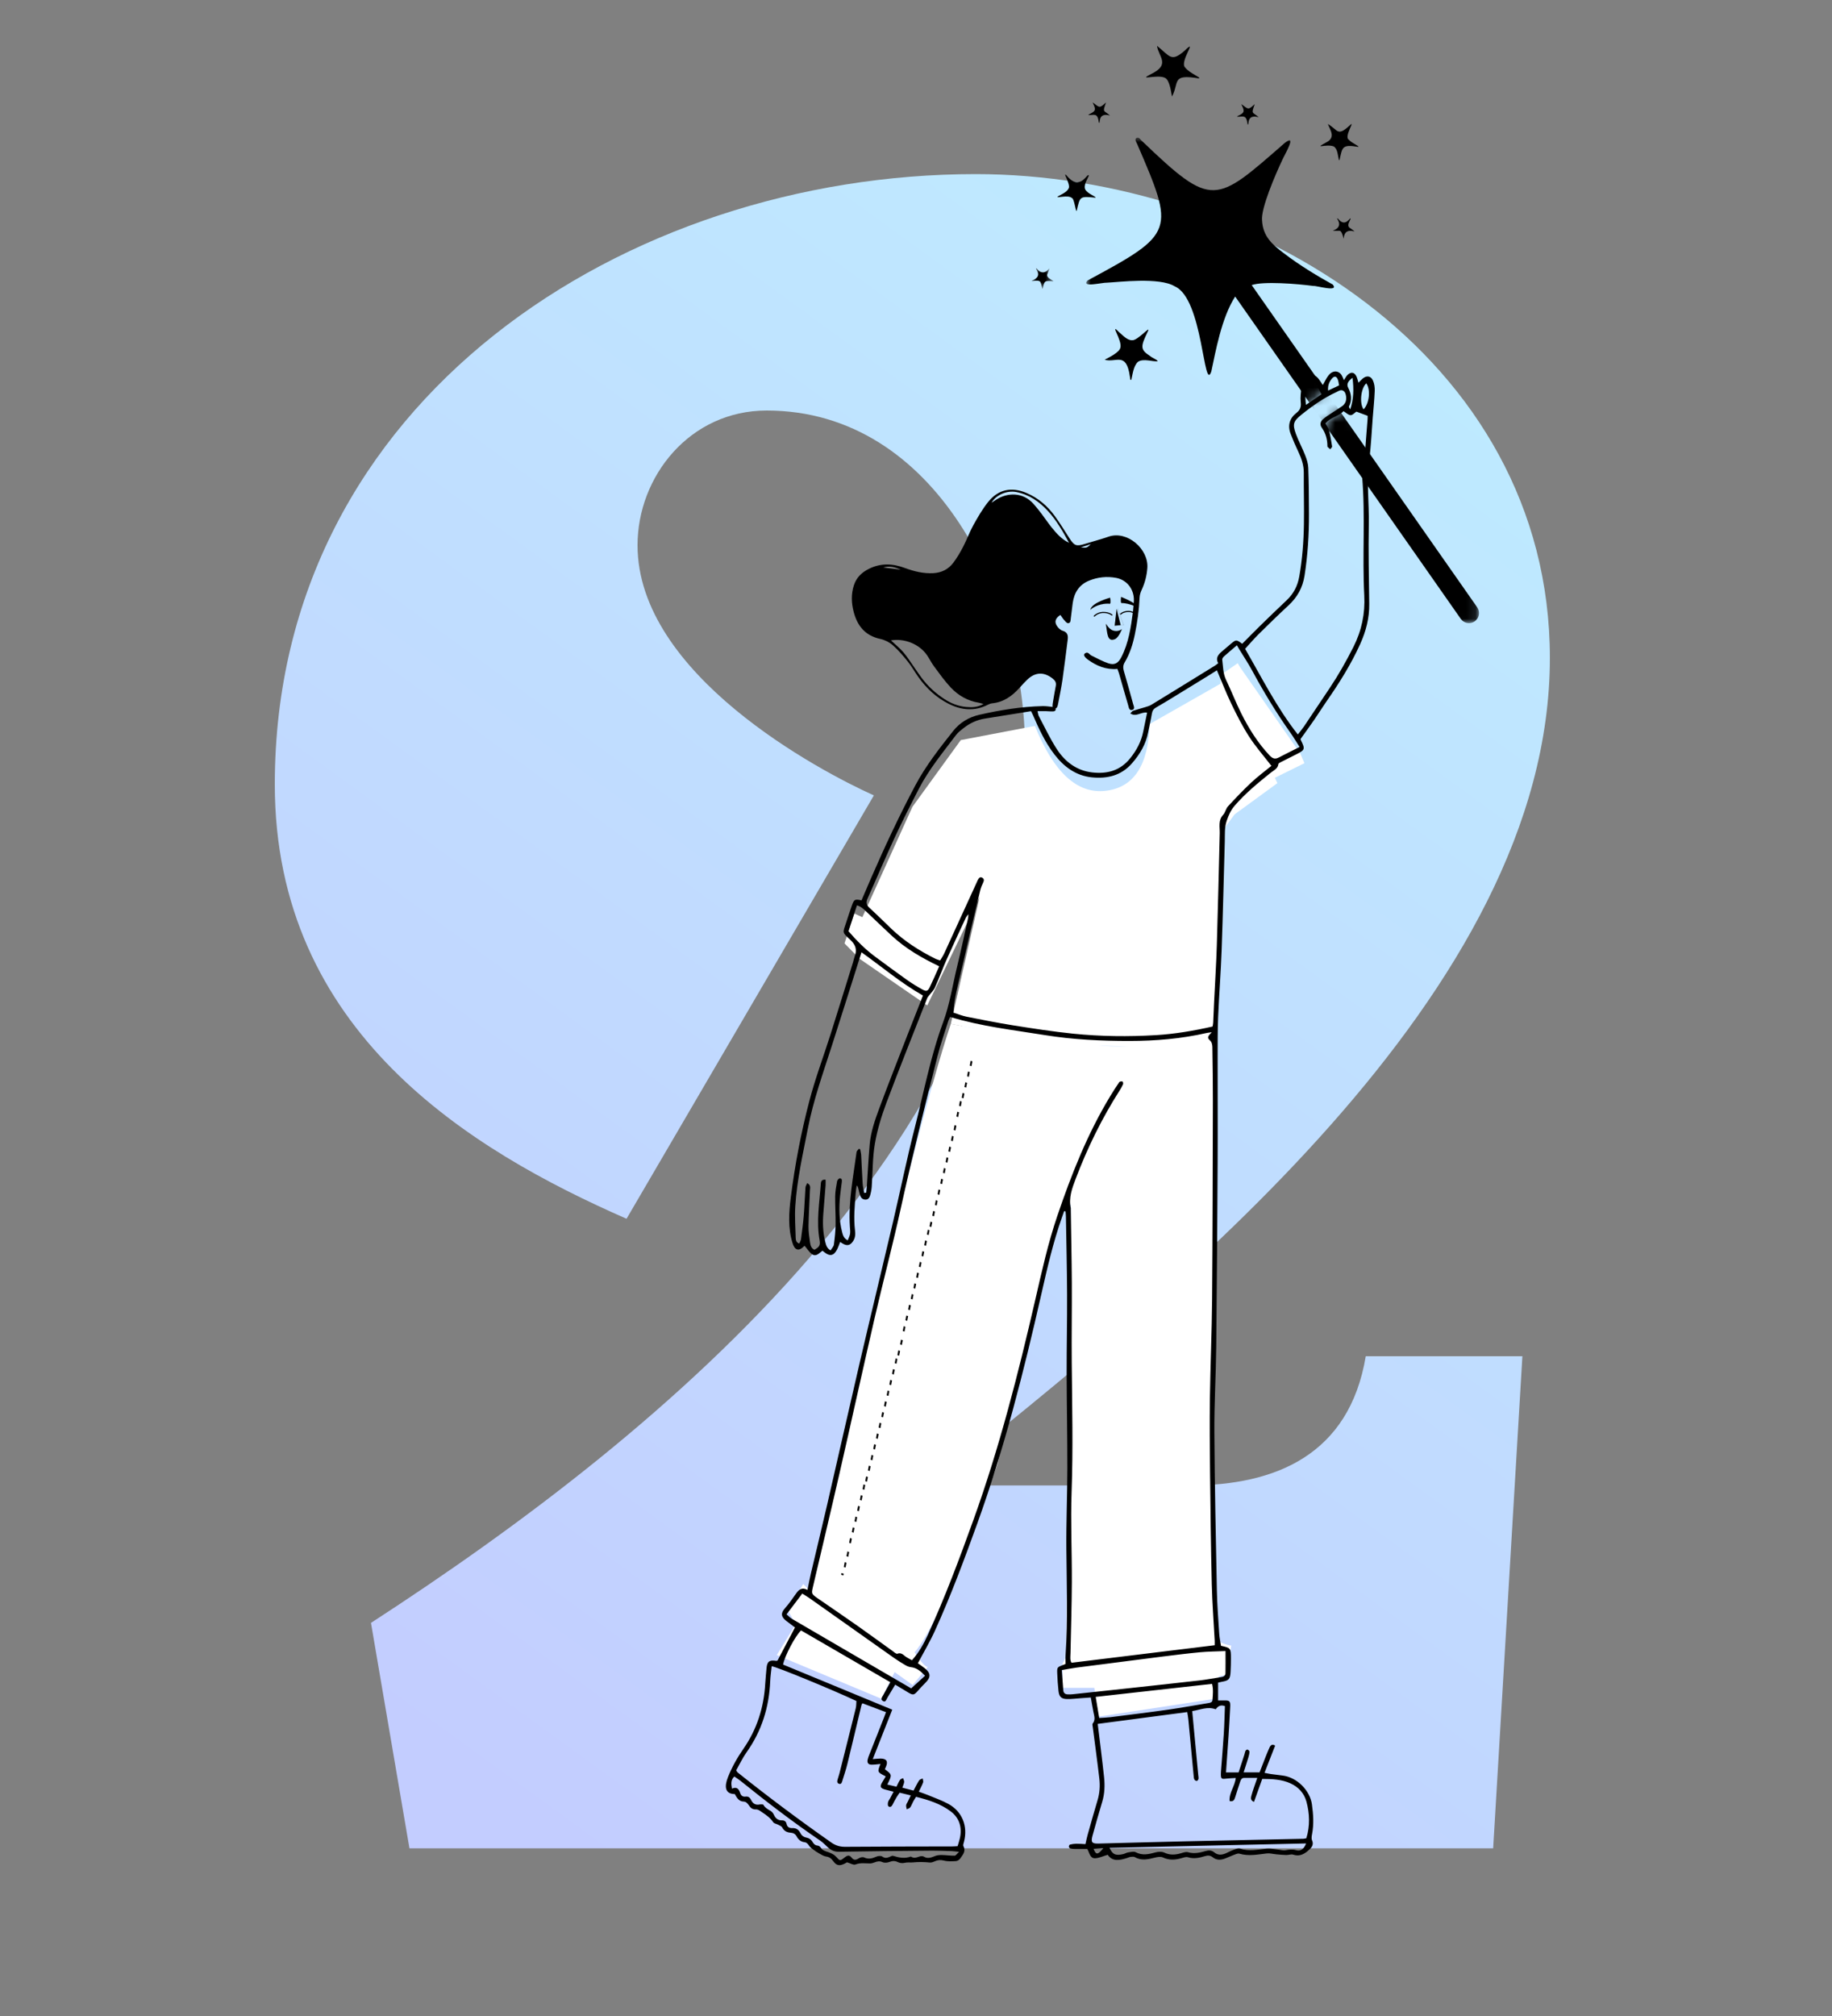 <?xml version="1.0" encoding="UTF-8"?>
<svg width="200px" height="220px" viewBox="0 0 200 220" version="1.1" xmlns="http://www.w3.org/2000/svg" xmlns:xlink="http://www.w3.org/1999/xlink">
    <rect x="0" y="0" width="200" height="220" fill="#808080" stroke="none"/>
    <title>two</title>
    <defs>
        <linearGradient x1="77.039%" y1="-1.147%" x2="20.975%" y2="100%" id="linearGradient-1">
            <stop stop-color="#BEEBFF" offset="0%"></stop>
            <stop stop-color="#C3CDFF" offset="100%"></stop>
        </linearGradient>
        <path d="M43.087,41.04 C44.585,40.015 45.503,39.502 45.839,39.502 C46.176,39.502 55.138,34.212 72.725,23.632 L72.725,3.773 L25.096,0 L0,23.632 L38.752,57.868 L43.087,41.04 Z" id="path-2"></path>
        <polygon id="path-4" points="0 0 2.385 0 2.385 2.241 0 2.241"></polygon>
        <polygon id="path-6" points="0 0 42.888 0 42.888 52.983 0 52.983"></polygon>
        <path d="M1.568,1.528 L1.568,1.321 L2.41,0.656 L3.461,0 L14.142,9.585 L22.301,22.383 L18.223,26.502 C15.941,26.502 14.8,26.502 14.8,26.502 C14.8,26.502 9.867,19.525 0,5.57 L1.568,1.528 Z" id="path-8"></path>
        <polygon id="path-10" points="0 0 2.385 0 2.385 2.241 0 2.241"></polygon>
        <polygon id="path-12" points="0 0 42.888 0 42.888 52.983 0 52.983"></polygon>
    </defs>
    <g id="two" stroke="none" stroke-width="1" fill="none" fill-rule="evenodd">
        <path d="M106.5,19 C136.5,19 169.2,38.8 169.2,71.8 C169.2,108.4 127.8,141.1 102,161.8 L102,161.8 L102.6,162.1 L129.9,162.1 C139.2,162.1 147.3,158.8 149.1,148 L149.1,148 L166.2,148 L163.009,201.7 L44.7,201.7 L40.5,177.1 C72.9,156.1 111.9,123.7 111.9,81.7 C111.9,65.5 102.3,44.8 83.7,44.8 C75.3,44.8 69.6,52 69.6,59.5 C69.6,73.6 89.4,84.1 95.4,86.8 L95.4,86.8 L68.4,133 C51.3,125.5 30,112.6 30,85.6 C30,43.6 68.4,19 106.5,19 Z" id="2" fill="url(#linearGradient-1)" fill-rule="nonzero"></path>
        <g id="Group" transform="translate(79.243, 40.539)" fill-rule="nonzero">
            <g id="Big-Shoes---Standing">
                <g id="Standing-Body/Fist-In-The-Air-1">
                    <g id="Group-7" transform="translate(5.559, 31.831)" fill="#FFFFFF">
                        <g id="Group-3" transform="translate(7.394, -0)">
                            <path d="M20.786,6.85 C22.837,11.922 25.405,14.283 28.488,13.932 C31.572,13.582 33.178,11.153 33.308,6.643 L41.052,2.237 L41.052,1.303 L42.923,-3.32969894e-16 L43.178,0.433 L49.764,9.871 L50.211,10.916 L46.984,12.507 L47.258,13.091 L42.578,16.506 L41.467,18.014 L40.499,41.286 L36.051,41.915 L23.367,41.661 L11.604,39.364 L14.745,25.524 L9.033,37.349 C4.12,33.965 1.664,32.274 1.664,32.274 L8.93333861e-16,30.58 L1.069,27.32 L1.947,27.721 L7.414,15.675 L12.693,8.394 L20.786,6.85 Z" id="Fill-1"></path>
                        </g>
                        <g id="Group-6" transform="translate(0, 39.364)">
                            <path d="M18.997,2.50133481e-15 C24.092,0.995 31.15,1.999 35.597,2.393 C40.045,2.788 47.923,1.197 47.923,1.197 C47.923,1.197 47.251,64.406 47.889,67.216 C49.072,67.838 49.615,67.838 49.615,67.838 L49.075,71.022 L48.262,71.202 L47.893,73.64 L35.119,75.6 L34.666,72.458 L31.195,72.458 L31.195,69.779 L31.606,69.084 L32.11,19.696 L31.195,20.336 L28.767,28.424 L24.097,48.03 C24.097,48.03 18.183,64.997 15.048,68.578 C16.27,70.468 16.507,70.148 16.507,70.148 L14.833,72.145 L12.866,70.74 L11.407,73.64 L1.94264426e-15,68.88 L2.075,65.495 L1.149,63.923 L2.888,61.129 L3.465,61.714 C3.465,61.714 14.618,12.895 18.997,2.50133481e-15" id="Fill-4"></path>
                        </g>
                    </g>
                    <g id="Group" transform="translate(-0, 0)" fill="#000000">
                        <polygon id="Fill-187" points="13.167 129.284 13.36 129.351 13.46 128.833 13.266 128.766"></polygon>
                        <polygon id="Fill-189" points="12.874 130.455 13.067 130.522 13.167 130.003 12.974 129.936"></polygon>
                        <polygon id="Fill-191" points="23.408 88.613 23.601 88.68 23.7 88.162 23.507 88.095"></polygon>
                        <polygon id="Fill-193" points="12.582 131.307 12.833 131.38 12.874 131.2 12.623 131.126"></polygon>
                        <polygon id="Fill-195" points="23.115 89.784 23.308 89.851 23.408 89.332 23.215 89.265"></polygon>
                        <polygon id="Fill-197" points="13.752 126.651 13.945 126.718 14.045 126.2 13.852 126.133"></polygon>
                        <polygon id="Fill-199" points="13.46 127.821 13.653 127.888 13.752 127.37 13.559 127.303"></polygon>
                        <polygon id="Fill-201" points="14.923 121.969 15.116 122.036 15.215 121.518 15.022 121.451"></polygon>
                        <polygon id="Fill-203" points="15.215 121.092 15.408 121.159 15.508 120.64 15.315 120.573"></polygon>
                        <polygon id="Fill-205" points="14.337 124.31 14.53 124.377 14.63 123.859 14.437 123.792"></polygon>
                        <polygon id="Fill-207" points="14.045 125.481 14.238 125.548 14.337 125.029 14.144 124.962"></polygon>
                        <polygon id="Fill-209" points="14.63 123.14 14.823 123.207 14.923 122.688 14.729 122.622"></polygon>
                        <polygon id="Fill-211" points="24.578 83.932 24.771 83.999 24.871 83.48 24.678 83.413"></polygon>
                        <polygon id="Fill-213" points="25.749 79.25 25.942 79.317 26.041 78.799 25.848 78.732"></polygon>
                        <polygon id="Fill-215" points="26.041 78.08 26.234 78.147 26.334 77.628 26.141 77.562"></polygon>
                        <polygon id="Fill-217" points="26.334 76.909 26.527 76.976 26.626 76.458 26.433 76.391"></polygon>
                        <polygon id="Fill-219" points="26.626 75.739 26.82 75.806 26.919 75.288 26.726 75.221"></polygon>
                        <polygon id="Fill-221" points="25.456 80.128 25.649 80.195 25.749 79.677 25.556 79.61"></polygon>
                        <polygon id="Fill-223" points="23.7 87.443 23.894 87.51 23.993 86.992 23.8 86.925"></polygon>
                        <polygon id="Fill-225" points="23.993 86.273 24.186 86.339 24.286 85.821 24.093 85.754"></polygon>
                        <polygon id="Fill-227" points="24.286 85.102 24.479 85.169 24.578 84.651 24.385 84.584"></polygon>
                        <polygon id="Fill-229" points="25.163 81.298 25.357 81.365 25.456 80.847 25.263 80.78"></polygon>
                        <polygon id="Fill-231" points="15.508 119.921 15.701 119.988 15.8 119.47 15.607 119.403"></polygon>
                        <polygon id="Fill-233" points="24.871 82.761 25.064 82.828 25.163 82.31 24.97 82.243"></polygon>
                        <polygon id="Fill-235" points="21.945 94.173 22.138 94.24 22.237 93.721 22.044 93.654"></polygon>
                        <polygon id="Fill-237" points="20.189 101.195 20.382 101.262 20.482 100.744 20.289 100.677"></polygon>
                        <polygon id="Fill-239" points="20.482 100.025 20.675 100.092 20.774 99.573 20.581 99.506"></polygon>
                        <polygon id="Fill-241" points="15.8 118.751 15.993 118.818 16.093 118.299 15.9 118.233"></polygon>
                        <polygon id="Fill-243" points="19.897 102.365 20.09 102.432 20.189 101.914 19.996 101.847"></polygon>
                        <polygon id="Fill-245" points="21.067 97.684 21.26 97.751 21.36 97.232 21.167 97.166"></polygon>
                        <polygon id="Fill-247" points="19.604 103.536 19.797 103.603 19.897 103.084 19.704 103.018"></polygon>
                        <polygon id="Fill-249" points="22.237 93.295 22.431 93.362 22.53 92.843 22.337 92.777"></polygon>
                        <polygon id="Fill-251" points="19.312 104.706 19.505 104.773 19.604 104.255 19.411 104.188"></polygon>
                        <polygon id="Fill-253" points="22.53 92.124 22.723 92.191 22.823 91.673 22.63 91.606"></polygon>
                        <polygon id="Fill-255" points="22.823 90.954 23.016 91.021 23.115 90.503 22.922 90.436"></polygon>
                        <polygon id="Fill-257" points="21.652 95.343 21.846 95.41 21.945 94.892 21.752 94.825"></polygon>
                        <polygon id="Fill-259" points="21.36 96.513 21.553 96.58 21.652 96.062 21.459 95.995"></polygon>
                        <polygon id="Fill-261" points="20.774 98.854 20.968 98.921 21.067 98.403 20.874 98.336"></polygon>
                        <polygon id="Fill-263" points="19.019 106.169 19.212 106.236 19.312 105.718 19.118 105.651"></polygon>
                        <polygon id="Fill-265" points="16.678 115.24 16.871 115.307 16.971 114.788 16.778 114.721"></polygon>
                        <polygon id="Fill-267" points="16.093 117.58 16.286 117.647 16.386 117.129 16.192 117.062"></polygon>
                        <polygon id="Fill-269" points="17.263 112.899 17.457 112.966 17.556 112.448 17.363 112.381"></polygon>
                        <polygon id="Fill-271" points="16.386 116.41 16.579 116.477 16.678 115.959 16.485 115.892"></polygon>
                        <polygon id="Fill-273" points="16.971 114.069 17.164 114.136 17.263 113.618 17.07 113.551"></polygon>
                        <polygon id="Fill-275" points="18.434 108.217 18.627 108.284 18.726 107.766 18.533 107.699"></polygon>
                        <polygon id="Fill-277" points="18.726 107.34 18.919 107.406 19.019 106.888 18.826 106.821"></polygon>
                        <polygon id="Fill-279" points="17.849 110.558 18.042 110.625 18.141 110.107 17.948 110.04"></polygon>
                        <polygon id="Fill-281" points="18.141 109.388 18.334 109.455 18.434 108.936 18.241 108.869"></polygon>
                        <polygon id="Fill-283" points="17.556 111.729 17.749 111.795 17.849 111.277 17.655 111.21"></polygon>
                        <g id="Group-186">
                            <path d="M69.624,4.133 C69.146,3.498 69.315,1.837 69.913,1.295 C70.409,1.958 70.255,3.47 69.624,4.133 M70.058,5.182 C69.949,6.614 69.829,8.046 69.73,9.479 C69.684,10.142 69.403,10.758 69.462,11.448 C69.827,15.774 69.466,20.116 69.695,24.446 C69.799,26.425 69.407,28.285 68.511,30.06 C67.735,31.595 66.897,33.085 65.945,34.509 C65.007,35.913 64.072,37.318 63.128,38.716 C62.932,39.007 62.702,39.275 62.442,39.613 C60.129,36.677 58.499,33.393 56.685,30.266 C57.186,29.72 57.645,29.18 58.145,28.684 C59.222,27.62 60.304,26.56 61.416,25.533 C62.375,24.648 62.97,23.599 63.175,22.278 C63.52,20.047 63.668,17.806 63.659,15.552 C63.653,13.875 63.643,12.198 63.583,10.523 C63.567,10.061 63.416,9.586 63.246,9.151 C62.934,8.352 62.518,7.595 62.224,6.791 C61.846,5.752 61.961,5.423 62.799,4.745 C63.994,3.778 65.244,2.893 66.642,2.254 C66.904,2.134 67.182,1.899 67.484,2.166 C67.726,2.379 67.803,3.049 67.622,3.385 C67.545,3.528 67.437,3.672 67.308,3.763 C66.906,4.048 66.484,4.303 66.076,4.577 C65.766,4.786 65.441,4.981 65.166,5.231 C64.895,5.477 64.83,5.816 65.058,6.137 C65.472,6.722 65.662,7.373 65.671,8.086 C65.672,8.134 65.663,8.199 65.689,8.226 C65.777,8.321 65.879,8.404 65.977,8.491 C66.049,8.387 66.196,8.271 66.183,8.18 C66.095,7.594 65.994,7.009 65.85,6.435 C65.789,6.189 65.613,5.974 65.45,5.672 C66.005,4.982 66.898,4.917 67.423,4.329 C67.715,4.505 67.957,4.763 68.203,4.766 C68.428,4.769 68.656,4.498 68.832,4.381 C69.223,4.526 69.598,4.665 70.059,4.836 C70.059,4.866 70.07,5.025 70.058,5.182 M60.339,42.136 C59.934,42.349 59.657,42.217 59.359,41.901 C58.078,40.543 57.096,38.974 56.263,37.308 C55.667,36.117 55.188,34.866 54.61,33.665 C54.267,32.953 54.287,32.191 54.188,31.445 C54.174,31.336 54.287,31.178 54.383,31.091 C54.802,30.713 55.236,30.353 55.792,29.878 C55.887,30.042 55.964,30.184 56.048,30.321 C56.518,31.092 57.025,31.842 57.453,32.636 C58.72,34.985 60.099,37.26 61.639,39.433 C61.965,39.894 62.254,40.384 62.633,40.976 C61.795,41.399 61.062,41.758 60.339,42.136 M57.341,44.871 C56.463,45.694 55.632,46.571 54.815,47.457 C54.583,47.708 54.526,48.128 54.293,48.376 C53.725,48.981 53.934,49.7 53.916,50.39 C53.812,54.459 53.725,58.529 53.599,62.597 C53.534,64.679 53.399,66.757 53.299,68.837 C53.263,69.578 53.238,70.319 53.202,71.059 C53.195,71.197 53.161,71.333 53.137,71.481 C51.078,71.948 49.03,72.297 46.952,72.422 C43.935,72.603 40.916,72.568 37.91,72.263 C35.725,72.041 33.551,71.7 31.38,71.358 C29.672,71.088 27.975,70.746 26.277,70.41 C25.802,70.316 25.346,70.126 24.855,69.972 C24.912,68.382 25.34,66.982 25.664,65.565 C26.345,62.584 27.057,59.61 27.766,56.635 C27.837,56.34 27.956,56.051 28.089,55.778 C28.204,55.542 28.203,55.357 27.97,55.235 C27.748,55.119 27.624,55.285 27.523,55.456 C27.475,55.538 27.444,55.63 27.404,55.716 C26.215,58.316 25.028,60.917 23.833,63.514 C23.716,63.768 23.553,63.999 23.394,64.27 C23.202,64.205 23.046,64.171 22.906,64.102 C21.128,63.223 19.467,62.162 18.021,60.771 C17.237,60.017 16.464,59.25 15.662,58.516 C15.324,58.207 15.287,57.923 15.472,57.51 C16.459,55.315 17.393,53.095 18.407,50.913 C19.25,49.098 20.156,47.313 21.074,45.535 C22.172,43.407 23.692,41.574 25.12,39.68 C25.344,39.383 25.656,39.147 25.952,38.915 C26.63,38.383 27.393,38.025 28.24,37.885 C29.921,37.608 31.604,37.344 33.317,37.07 C33.402,37.244 33.477,37.384 33.54,37.53 C34.181,39.023 34.87,40.491 35.86,41.781 C36.91,43.149 38.232,44.122 39.96,44.291 C41.625,44.454 43.157,44.12 44.35,42.744 C45.21,41.754 45.854,40.676 46.103,39.366 C46.232,38.685 46.397,38.011 46.51,37.327 C46.563,37.01 46.701,36.817 46.97,36.664 C47.583,36.317 48.185,35.948 48.788,35.58 C50.113,34.771 51.435,33.957 52.757,33.144 C53.036,32.972 53.31,32.795 53.607,32.607 C54.144,33.865 54.62,35.104 55.195,36.293 C55.785,37.513 56.402,38.731 57.135,39.863 C57.853,40.971 58.732,41.969 59.556,43.036 C58.825,43.636 58.045,44.212 57.341,44.871 M53.364,138.468 C53.373,138.631 53.366,138.796 53.366,139 C48.134,139.641 42.964,140.273 37.734,140.913 C37.544,140.622 37.615,140.239 37.623,139.865 C37.675,137.28 37.759,134.694 37.77,132.109 C37.784,128.827 37.627,125.542 37.744,122.266 C37.913,117.545 37.8,112.83 37.758,108.112 C37.732,105.238 37.784,102.364 37.768,99.49 C37.752,96.808 37.693,94.125 37.654,91.443 C37.653,91.395 37.662,91.345 37.653,91.299 C37.413,90.163 37.792,89.152 38.186,88.112 C39.468,84.729 41.047,81.507 42.984,78.468 C43.124,78.248 43.258,78.02 43.361,77.78 C43.397,77.699 43.341,77.486 43.303,77.48 C43.188,77.461 43.003,77.47 42.951,77.545 C42.601,78.053 42.269,78.575 41.948,79.104 C39.468,83.198 37.72,87.63 36.179,92.162 C35.17,95.131 34.495,98.184 33.793,101.236 C31.921,109.37 29.862,117.451 27.034,125.305 C25.505,129.55 23.922,133.773 22.047,137.875 C21.601,138.85 21.081,139.785 20.315,140.64 C20.105,140.523 19.904,140.418 19.711,140.3 C19.407,140.114 19.19,139.752 18.723,139.926 C18.597,139.973 18.362,139.747 18.191,139.624 C16.945,138.733 15.709,137.825 14.457,136.943 C13.127,136.006 11.783,135.092 10.444,134.169 C10.289,134.062 10.13,133.962 9.977,133.851 C9.343,133.391 9.33,133.381 9.511,132.608 C10.473,128.49 11.461,124.379 12.404,120.256 C13.689,114.642 14.921,109.015 16.216,103.402 C17.14,99.397 18.197,95.423 19.077,91.408 C20.3,85.826 21.697,80.29 23.095,74.754 C23.428,73.436 23.886,72.15 24.292,70.851 C24.339,70.7 24.427,70.561 24.486,70.437 C27.899,71.475 31.385,71.864 34.841,72.421 C37.9,72.914 40.983,73.061 44.072,73.058 C46.906,73.057 49.725,72.819 52.5,72.185 C52.657,72.15 52.819,72.14 53.049,72.108 C52.889,72.297 52.726,72.415 52.669,72.574 C52.583,72.814 52.802,72.929 52.937,73.094 C53.065,73.253 53.109,73.522 53.113,73.744 C53.142,75.708 53.172,77.672 53.168,79.636 C53.15,86.822 53.143,94.007 53.084,101.192 C53.054,104.809 52.892,108.423 52.842,112.04 C52.804,114.769 52.83,117.498 52.859,120.227 C52.903,124.275 52.952,128.323 53.048,132.37 C53.097,134.404 53.257,136.435 53.364,138.468 M54.548,139.637 C54.548,140.536 54.558,141.295 54.543,142.052 C54.537,142.339 54.332,142.44 54.07,142.478 C53.284,142.592 52.504,142.753 51.716,142.842 C48.513,143.205 45.308,143.549 42.103,143.897 C40.687,144.051 39.269,144.202 37.852,144.349 C37.668,144.368 37.48,144.371 37.295,144.361 C37.028,144.346 36.859,144.206 36.837,143.918 C36.784,143.208 36.73,142.498 36.671,141.714 C37.272,141.612 37.791,141.505 38.315,141.437 C41.443,141.03 44.57,140.627 47.699,140.233 C49.067,140.061 50.436,139.891 51.808,139.763 C52.687,139.682 53.573,139.68 54.548,139.637 M40.373,144.637 C44.647,144.159 48.841,143.691 53.077,143.218 C53.231,143.795 53.167,144.384 53.126,144.968 C53.108,145.239 52.881,145.28 52.665,145.315 C51.212,145.552 49.764,145.821 48.307,146.027 C46.204,146.326 44.094,146.584 41.986,146.852 C41.619,146.898 41.248,146.907 40.758,146.941 C40.625,146.141 40.504,145.42 40.373,144.637 M54.481,145.645 C54.444,146.619 54.424,147.617 54.362,148.613 C54.275,149.997 54.156,151.38 54.052,152.763 C54.044,152.858 54.039,152.954 54.039,153.05 C54.039,153.57 54.108,153.62 54.601,153.558 C54.941,153.515 55.286,153.51 55.666,153.485 C55.568,154.405 54.918,155.102 54.995,156.003 C55.428,156.103 55.521,155.851 55.61,155.56 C55.782,154.991 55.973,154.428 56.158,153.864 C56.229,153.65 56.326,153.472 56.593,153.477 C57.028,153.484 57.464,153.479 58.013,153.479 C57.863,153.914 57.753,154.22 57.65,154.529 C57.546,154.846 57.434,155.162 57.355,155.485 C57.298,155.719 57.306,155.956 57.656,156.095 C57.958,155.252 58.25,154.438 58.555,153.589 C59.646,153.593 60.7,153.637 61.67,154.089 C62.507,154.478 63.133,155.145 63.382,156.072 C63.736,157.385 63.781,158.713 63.371,160.062 C63.268,160.08 63.157,160.117 63.046,160.119 C58.745,160.213 54.445,160.299 50.145,160.399 C46.99,160.471 43.835,160.562 40.679,160.643 C39.967,160.662 39.831,160.505 40.025,159.792 C40.363,158.549 40.72,157.31 41.09,156.076 C41.357,155.187 41.383,154.278 41.286,153.373 C41.084,151.473 40.836,149.578 40.595,147.584 C43.793,147.162 47.044,146.733 50.369,146.294 C50.413,146.588 50.466,146.861 50.493,147.136 C50.689,149.183 50.879,151.231 51.072,153.279 C51.094,153.516 51.1,153.769 51.413,153.816 C51.693,153.658 51.592,153.395 51.572,153.173 C51.464,151.958 51.342,150.745 51.226,149.53 C51.122,148.439 51.021,147.348 50.912,146.189 C51.777,146.053 52.574,145.657 53.476,145.99 C53.705,145.663 54.001,145.466 54.481,145.645 M62.269,161.371 C61.866,161.258 61.499,161.302 61.101,161.374 C60.82,161.426 60.512,161.319 60.216,161.29 C59.826,161.252 59.429,161.161 59.046,161.199 C58.072,161.296 57.11,161.523 56.129,161.196 C55.919,161.127 55.63,161.256 55.393,161.34 C55.108,161.44 54.841,161.597 54.561,161.716 C54.127,161.899 53.704,161.931 53.309,161.598 C53.03,161.362 52.697,161.367 52.375,161.459 C51.74,161.64 51.121,161.786 50.449,161.587 C50.208,161.516 49.9,161.639 49.633,161.715 C49.03,161.884 48.461,161.917 47.862,161.63 C47.597,161.503 47.213,161.522 46.916,161.604 C46.181,161.805 45.481,161.98 44.74,161.586 C44.526,161.473 44.192,161.568 43.919,161.606 C43.738,161.632 43.571,161.747 43.39,161.79 C42.559,161.985 42.216,161.847 41.881,161.108 C49.066,160.948 56.184,160.79 63.342,160.631 C63.103,161.25 62.745,161.505 62.269,161.371 M40.142,161.218 C40.512,161.193 40.856,161.17 41.201,161.147 C40.605,161.899 40.408,161.902 40.142,161.218 M21.746,142.33 C21.241,142.79 20.775,143.213 20.231,143.708 C15.977,141.23 11.592,138.678 7.211,136.119 C7.014,136.004 6.855,135.823 6.625,135.629 C7.229,134.832 7.771,134.117 8.339,133.367 C8.631,133.55 8.891,133.695 9.134,133.867 C12.213,136.041 15.287,138.222 18.367,140.394 C18.771,140.679 19.193,140.938 19.62,141.187 C19.796,141.289 20.002,141.371 20.202,141.393 C20.855,141.462 21.292,141.862 21.746,142.33 M22.263,67.179 C22.04,67.638 21.897,67.685 21.423,67.423 C20.849,67.105 20.286,66.76 19.75,66.38 C18.579,65.549 17.425,64.694 16.27,63.839 C15.206,63.051 14.281,62.11 13.381,61.078 C13.688,60.148 13.993,59.225 14.311,58.26 C14.747,58.382 15.025,58.654 15.305,58.918 C16.25,59.81 17.181,60.718 18.135,61.598 C19.64,62.988 21.385,63.997 23.29,64.911 C22.929,65.714 22.614,66.456 22.263,67.179 M19.957,72.065 C18.879,74.845 17.783,77.618 16.745,80.414 C16.273,81.687 15.821,82.983 15.7,84.353 C15.564,85.903 15.488,87.459 15.384,89.012 C15.37,89.215 15.341,89.416 15.32,89.618 C15.247,89.627 15.173,89.635 15.099,89.643 C15.041,89.299 14.953,88.957 14.931,88.612 C14.866,87.585 14.831,86.556 14.773,85.528 C14.76,85.307 14.699,85.088 14.661,84.868 C14.61,84.857 14.559,84.846 14.507,84.835 C14.425,84.952 14.285,85.06 14.268,85.186 C13.906,87.887 13.361,90.571 13.539,93.322 C13.557,93.585 13.595,93.854 13.557,94.111 C13.523,94.345 13.398,94.566 13.302,94.821 C12.859,94.588 12.771,94.238 12.684,93.894 C12.355,92.602 12.335,91.291 12.469,89.972 C12.52,89.473 12.59,88.976 12.654,88.478 C12.68,88.278 12.695,88.052 12.442,88.047 C12.342,88.045 12.168,88.235 12.146,88.359 C12.048,88.899 11.943,89.447 11.934,89.993 C11.919,91.019 11.997,92.047 11.982,93.073 C11.97,93.809 11.893,94.546 11.794,95.275 C11.764,95.496 11.563,95.694 11.432,95.916 C11.024,95.682 10.947,95.352 10.863,95.031 C10.586,93.977 10.556,92.904 10.645,91.823 C10.728,90.821 10.81,89.819 10.886,88.816 C10.901,88.615 10.888,88.412 10.888,88.196 C10.479,88.158 10.384,88.36 10.366,88.618 C10.228,90.667 9.86,92.71 10.228,94.774 C10.332,95.353 10.22,95.521 9.671,95.847 C9.321,95.696 9.234,95.356 9.187,95.032 C9.101,94.442 9.013,93.843 9.023,93.25 C9.044,91.958 9.134,90.668 9.178,89.376 C9.186,89.116 9.314,88.791 8.879,88.57 C8.809,88.74 8.701,88.891 8.691,89.049 C8.618,90.075 8.586,91.105 8.501,92.13 C8.431,92.985 8.315,93.836 8.203,94.687 C8.183,94.844 8.087,94.99 8.018,95.161 C7.681,95.063 7.631,94.796 7.624,94.543 C7.594,93.397 7.507,92.245 7.578,91.105 C7.756,88.23 8.403,85.43 8.951,82.613 C9.551,79.525 10.604,76.582 11.562,73.606 C12.653,70.221 13.715,66.826 14.806,63.381 C17.003,64.94 19.101,66.728 21.516,68.101 C20.998,69.419 20.471,70.739 19.957,72.065 M63.6,1.238 C63.819,0.814 64.082,0.805 64.328,1.198 C64.576,1.596 64.776,2.026 65.022,2.49 C64.461,2.872 63.95,3.22 63.331,3.642 C63.212,2.722 63.229,1.954 63.6,1.238 M66.17,0.767 C66.44,0.451 66.69,0.519 66.826,0.929 C66.884,1.103 66.901,1.292 66.945,1.519 C66.548,1.706 66.178,1.88 65.745,2.083 C65.697,1.513 65.875,1.111 66.17,0.767 M68.412,0.689 C68.565,1.941 68.538,3.027 68.164,4.133 C68.114,4.027 67.993,3.885 68.025,3.821 C68.372,3.115 68.294,2.456 67.938,1.772 C67.739,1.388 67.921,1.046 68.412,0.689 M14.251,145.087 C14.231,145.332 14.245,145.617 14.18,145.881 C13.59,148.268 12.987,150.652 12.386,153.036 C12.345,153.198 12.287,153.355 12.24,153.516 C12.173,153.745 12.06,154.034 12.366,154.125 C12.633,154.205 12.682,153.909 12.743,153.709 C12.919,153.139 13.114,152.573 13.255,151.994 C13.783,149.837 14.292,147.674 14.81,145.515 C14.821,145.471 14.854,145.432 14.908,145.334 C15.745,145.65 16.59,145.968 17.48,146.304 C17.398,146.529 17.339,146.702 17.271,146.872 C16.736,148.225 16.198,149.577 15.664,150.93 C15.594,151.107 15.522,151.286 15.482,151.472 C15.404,151.83 15.544,152.032 15.902,152.037 C16.22,152.042 16.539,151.988 16.88,151.957 C16.523,152.847 16.523,152.847 17.452,153.309 C17.347,153.489 17.251,153.667 17.141,153.836 C16.762,154.421 16.831,154.615 17.478,154.773 C17.726,154.834 17.973,154.9 18.309,154.986 C18.169,155.252 18.054,155.475 17.936,155.696 C17.857,155.842 17.741,155.978 17.704,156.135 C17.67,156.276 17.666,156.511 17.747,156.577 C17.919,156.716 18.089,156.617 18.192,156.409 C18.33,156.132 18.479,155.86 18.634,155.593 C18.728,155.432 18.842,155.283 18.974,155.09 C19.366,155.187 19.744,155.279 20.188,155.388 C20.059,155.655 19.959,155.864 19.858,156.074 C19.796,156.202 19.698,156.326 19.681,156.461 C19.663,156.603 19.721,156.755 19.746,156.903 C19.875,156.838 20.045,156.805 20.122,156.699 C20.259,156.511 20.335,156.276 20.447,156.066 C20.535,155.901 20.639,155.746 20.762,155.543 C22.121,155.88 23.446,156.298 24.561,157.143 C25.495,157.852 25.817,158.895 25.542,160.084 C25.478,160.361 25.387,160.631 25.301,160.927 C25.101,160.938 24.917,160.956 24.733,160.957 C20.828,160.968 16.924,160.966 13.02,160.997 C12.452,161.002 11.986,160.862 11.521,160.537 C8.028,158.092 4.612,155.54 1.276,152.874 C1.242,152.846 1.223,152.797 1.126,152.652 C1.498,151.999 1.821,151.301 2.258,150.687 C3.909,148.368 4.721,145.771 4.841,142.923 C4.864,142.377 4.947,141.834 5.002,141.293 C5.464,141.318 11.738,143.899 14.251,145.087 M24.981,161.966 C24.523,161.975 24.065,161.903 23.606,161.894 C23.359,161.889 23.095,161.906 22.867,161.993 C22.445,162.154 22.053,162.344 21.6,162.065 C21.482,161.993 21.272,162.011 21.129,162.061 C20.811,162.173 20.508,162.276 20.196,162.061 C19.539,162.305 18.901,162.185 18.257,161.984 C18.147,161.949 17.991,162.05 17.863,162.103 C17.594,162.216 17.362,162.264 17.079,162.063 C16.931,161.958 16.623,161.989 16.434,162.071 C15.986,162.266 15.572,162.387 15.09,162.159 C14.939,162.088 14.668,162.15 14.514,162.251 C14.207,162.452 13.963,162.487 13.724,162.174 C13.466,161.837 13.226,161.951 12.949,162.171 C12.44,162.577 12.457,162.538 12.008,162.053 C11.802,161.83 11.484,161.689 11.191,161.583 C10.88,161.471 10.564,161.418 10.368,161.098 C10.302,160.99 10.156,160.88 10.038,160.87 C9.711,160.842 9.567,160.648 9.41,160.382 C9.306,160.206 9.066,160.051 8.865,160.012 C8.533,159.949 8.294,159.807 8.145,159.511 C7.955,159.136 7.686,158.937 7.252,158.954 C6.961,158.965 6.7,158.866 6.628,158.505 C6.574,158.236 6.399,158.105 6.122,158.11 C5.701,158.118 5.427,157.907 5.249,157.515 C5.175,157.352 5.049,157.179 4.9,157.092 C4.397,156.793 4.282,156.719 4.061,156.375 C3.949,156.375 3.807,156.353 3.674,156.379 C3.24,156.465 2.948,156.281 2.76,155.897 C2.634,155.638 2.465,155.475 2.158,155.517 C1.861,155.558 1.655,155.425 1.564,155.135 C1.422,154.68 1.18,154.409 0.666,154.653 C0.581,154.147 0.51,153.727 0.921,153.324 C1.138,153.476 1.375,153.618 1.588,153.791 C4.418,156.071 7.297,158.281 10.299,160.322 C10.604,160.53 10.862,160.811 11.141,161.06 C11.483,161.367 11.841,161.545 12.334,161.536 C15.725,161.476 19.116,161.447 22.507,161.418 C23.231,161.412 23.957,161.446 24.681,161.468 C24.885,161.475 25.088,161.509 25.461,161.547 C25.225,161.761 25.105,161.963 24.981,161.966 M70.618,5.063 C70.696,4.084 70.796,3.107 70.837,2.127 C70.853,1.757 70.799,1.351 70.656,1.015 C70.424,0.47 69.955,0.403 69.513,0.783 C69.364,0.911 69.231,1.057 69.061,1.225 C68.984,0.971 68.946,0.782 68.872,0.609 C68.65,0.087 68.295,-0.01 67.885,0.356 C67.733,0.492 67.642,0.699 67.474,0.947 C67.339,0.649 67.296,0.514 67.222,0.4 C66.881,-0.127 66.246,-0.142 65.805,0.407 C65.559,0.713 65.395,1.089 65.169,1.478 C64.981,1.206 64.829,0.942 64.634,0.717 C64.219,0.235 63.628,0.243 63.258,0.761 C63.071,1.024 62.913,1.348 62.863,1.664 C62.774,2.227 62.701,2.814 62.762,3.375 C62.818,3.896 62.684,4.211 62.289,4.52 C61.533,5.11 61.304,5.9 61.66,6.818 C61.919,7.484 62.2,8.143 62.508,8.787 C62.85,9.506 63.096,10.232 63.092,11.05 C63.081,12.918 63.135,14.787 63.106,16.654 C63.076,18.57 62.932,20.478 62.599,22.371 C62.418,23.405 61.975,24.257 61.222,24.965 C60.223,25.906 59.238,26.862 58.256,27.82 C57.616,28.446 56.991,29.089 56.367,29.716 C55.737,29.249 55.705,29.246 55.173,29.682 C54.827,29.967 54.491,30.266 54.149,30.556 C53.75,30.896 53.435,31.266 53.747,31.838 C53.593,31.952 53.486,32.044 53.368,32.116 C51.065,33.537 48.763,34.959 46.454,36.369 C46.24,36.5 45.985,36.568 45.743,36.643 C45.32,36.775 44.888,36.88 44.468,37.021 C44.359,37.058 44.281,37.189 44.151,37.312 C44.8,37.756 45.344,37.111 45.988,37.231 C45.84,37.949 45.698,38.62 45.564,39.293 C45.344,40.398 44.841,41.337 44.139,42.211 C43.035,43.586 41.594,43.936 39.987,43.752 C38.324,43.562 37.049,42.614 36.147,41.234 C35.397,40.085 34.813,38.823 34.166,37.606 C34.093,37.468 34.082,37.296 34.024,37.067 C34.376,37.067 34.672,37.063 34.968,37.068 C35.225,37.073 35.483,37.109 35.737,37.092 C35.96,37.077 36.08,36.946 35.958,36.68 C35.882,36.658 35.795,36.618 35.705,36.609 C35.333,36.571 34.959,36.508 34.588,36.517 C32.244,36.569 29.938,36.946 27.656,37.466 C26.533,37.721 25.54,38.316 24.819,39.226 C23.317,41.12 21.819,43.028 20.673,45.185 C18.919,48.489 17.335,51.878 15.84,55.312 C15.49,56.115 15.148,56.921 14.807,57.716 C14.104,57.557 14.001,57.599 13.772,58.23 C13.543,58.857 13.346,59.497 13.134,60.13 C12.743,61.301 12.671,61.176 13.595,62.033 C14.187,62.584 14.337,63.125 14.057,63.851 C13.981,64.05 13.946,64.266 13.882,64.471 C13.066,67.093 12.257,69.717 11.428,72.334 C10.663,74.747 9.766,77.122 9.124,79.568 C8.214,83.033 7.539,86.559 7.09,90.126 C6.879,91.804 6.771,93.457 7.273,95.101 C7.526,95.927 7.97,96.048 8.56,95.435 C8.586,95.407 8.645,95.412 8.602,95.422 C8.905,95.765 9.128,96.161 9.462,96.361 C9.887,96.617 10.22,96.172 10.545,95.948 C10.637,96.02 10.693,96.062 10.747,96.106 C11.356,96.594 11.788,96.505 12.146,95.801 C12.273,95.55 12.362,95.278 12.478,94.991 C12.58,95.057 12.657,95.108 12.735,95.156 C13.237,95.463 13.59,95.374 13.909,94.874 C14.143,94.508 14.146,94.108 14.096,93.698 C13.933,92.357 14.071,91.02 14.17,89.684 C14.191,89.397 14.244,89.112 14.283,88.826 C14.412,88.942 14.433,89.053 14.462,89.163 C14.526,89.417 14.579,89.675 14.663,89.922 C14.755,90.189 14.935,90.365 15.233,90.373 C15.52,90.381 15.668,90.183 15.737,89.952 C15.83,89.638 15.9,89.309 15.923,88.982 C16.037,87.406 16.004,85.805 16.27,84.258 C16.531,82.738 16.995,81.234 17.536,79.788 C18.968,75.97 20.488,72.188 21.977,68.392 C22.017,68.291 22.096,68.205 22.163,68.117 C22.386,67.821 22.676,67.558 22.825,67.228 C23.273,66.232 23.643,65.199 24.086,64.2 C24.773,62.654 25.495,61.124 26.206,59.589 C26.251,59.493 26.332,59.413 26.472,59.223 C26.46,59.445 26.469,59.539 26.449,59.626 C26.057,61.375 25.689,63.13 25.261,64.869 C24.755,66.925 24.454,69.026 23.713,71.031 C22.338,74.754 21.608,78.672 20.625,82.511 C19.753,85.911 19.056,89.358 18.255,92.778 C17.05,97.919 15.804,103.051 14.606,108.193 C13.402,113.36 12.241,118.536 11.049,123.705 C10.474,126.196 9.868,128.679 9.283,131.167 C9.148,131.744 9.041,132.327 8.909,132.965 C8.317,132.642 7.98,132.911 7.677,133.343 C7.281,133.906 6.887,134.478 6.432,134.99 C5.96,135.52 6.039,135.923 6.611,136.358 C6.924,136.596 7.239,136.833 7.542,137.062 C6.888,138.304 6.259,139.498 5.636,140.68 C5.566,140.691 5.519,140.711 5.476,140.704 C4.753,140.585 4.499,140.783 4.438,141.518 C4.392,142.067 4.332,142.614 4.3,143.164 C4.15,145.783 3.4,148.173 1.897,150.331 C1.237,151.28 0.654,152.319 0.228,153.397 C-0.19,154.454 -0.084,155.231 0.974,155.242 C1.193,155.631 1.406,156.042 1.937,156.062 C2.482,156.08 2.523,156.799 3.02,156.886 C3.089,156.898 3.159,156.924 3.227,156.919 C3.551,156.894 3.745,157.095 4.002,157.261 C4.455,157.556 4.856,157.855 5.166,158.31 C5.269,158.461 5.534,158.491 5.718,158.592 C5.871,158.676 6.078,158.747 6.149,158.885 C6.351,159.275 6.672,159.427 7.06,159.458 C7.366,159.482 7.579,159.585 7.733,159.876 C7.906,160.201 8.184,160.445 8.555,160.489 C8.825,160.521 8.95,160.672 9.087,160.882 C9.197,161.053 9.38,161.179 9.546,161.304 C9.746,161.454 9.956,161.596 10.174,161.716 C10.42,161.851 10.672,162.021 10.936,162.057 C11.296,162.107 11.514,162.275 11.722,162.564 C12.073,163.052 12.4,163.107 12.941,162.846 C13.066,162.786 13.184,162.71 13.223,162.689 C13.59,162.792 13.929,163.013 14.151,162.926 C14.68,162.718 15.189,162.81 15.711,162.813 C15.892,162.814 16.083,162.761 16.254,162.691 C16.545,162.573 16.8,162.538 17.115,162.677 C17.325,162.768 17.634,162.736 17.859,162.65 C18.191,162.523 18.462,162.512 18.789,162.674 C19.001,162.779 19.298,162.801 19.529,162.744 C19.834,162.668 20.128,162.73 20.413,162.701 C21.036,162.639 21.644,162.65 22.262,162.713 C22.437,162.731 22.635,162.659 22.802,162.582 C23.133,162.43 23.434,162.405 23.805,162.502 C24.221,162.611 24.68,162.581 25.119,162.557 C25.28,162.548 25.486,162.419 25.58,162.28 C25.849,161.881 26.239,161.503 25.932,160.922 C25.872,160.809 25.956,160.604 25.997,160.447 C26.441,158.752 25.8,157.136 24.28,156.312 C23.582,155.933 22.824,155.669 22.089,155.363 C21.772,155.23 21.444,155.123 21.063,154.983 C21.241,154.611 21.412,154.302 21.534,153.973 C21.579,153.852 21.506,153.685 21.487,153.54 C21.354,153.607 21.169,153.64 21.098,153.749 C20.882,154.084 20.709,154.449 20.488,154.863 C20.071,154.754 19.684,154.653 19.264,154.544 C19.356,154.276 19.45,154.101 19.466,153.918 C19.478,153.785 19.387,153.641 19.342,153.502 C19.228,153.565 19.074,153.6 19.009,153.697 C18.867,153.909 18.769,154.152 18.625,154.439 C18.281,154.357 17.964,154.282 17.625,154.202 C18.159,153.137 18.158,153.13 17.356,152.531 C17.392,152.451 17.429,152.367 17.467,152.282 C17.733,151.683 17.546,151.372 16.901,151.366 C16.652,151.364 16.402,151.399 16.038,151.426 C16.772,149.563 17.474,147.782 18.164,146.033 C14.142,144.372 10.186,142.738 6.248,141.112 C6.405,140.196 7.563,138.007 8.207,137.383 C11.438,139.257 14.683,141.139 17.958,143.039 C17.674,143.549 17.426,143.981 17.194,144.422 C17.08,144.637 16.819,144.907 17.157,145.094 C17.458,145.262 17.524,144.904 17.639,144.718 C17.922,144.261 18.193,143.796 18.487,143.304 C19.02,143.624 19.48,143.906 19.945,144.179 C20.427,144.463 20.549,144.436 20.91,144.032 C21.193,143.716 21.477,143.398 21.781,143.101 C22.394,142.501 22.385,142.05 21.716,141.515 C21.448,141.3 21.16,141.112 20.959,140.969 C21.602,139.755 22.273,138.63 22.813,137.443 C24.551,133.621 26.015,129.684 27.442,125.732 C30.398,117.544 32.531,109.114 34.455,100.625 C35.089,97.825 35.731,95.032 36.684,92.324 C36.765,92.092 36.846,91.861 36.928,91.629 C36.98,91.638 37.031,91.648 37.083,91.658 C37.097,91.836 37.12,92.014 37.123,92.192 C37.17,95.042 37.239,97.892 37.252,100.742 C37.264,103.592 37.197,106.442 37.203,109.291 C37.21,112.764 37.284,116.237 37.279,119.709 C37.275,122.631 37.147,125.553 37.172,128.474 C37.205,132.33 37.347,136.184 37.087,140.038 C37.064,140.367 37.084,140.699 37.084,141.046 C36.972,141.09 36.888,141.122 36.804,141.155 C36.168,141.403 36.15,141.408 36.176,142.083 C36.201,142.728 36.243,143.374 36.316,144.014 C36.386,144.625 36.628,144.859 37.237,144.872 C37.749,144.884 38.263,144.813 38.776,144.778 C39.119,144.754 39.462,144.73 39.838,144.703 C39.943,145.282 40.029,145.798 40.132,146.311 C40.215,146.729 40.373,147.14 40.05,147.541 C39.986,147.621 40.039,147.812 40.057,147.948 C40.297,149.822 40.557,151.693 40.773,153.57 C40.864,154.356 40.809,155.144 40.577,155.916 C40.199,157.173 39.846,158.438 39.49,159.703 C39.401,160.018 39.341,160.342 39.258,160.704 C38.886,160.687 38.563,160.657 38.239,160.662 C38.013,160.665 37.784,160.702 37.564,160.756 C37.507,160.77 37.44,160.908 37.447,160.982 C37.454,161.056 37.537,161.163 37.606,161.181 C37.761,161.222 37.929,161.228 38.091,161.23 C38.555,161.236 39.02,161.232 39.453,161.232 C39.708,161.663 39.749,162.266 40.306,162.247 C40.745,162.232 41.177,162.017 41.688,161.869 C42.212,162.648 42.992,162.469 43.783,162.224 C43.917,162.183 44.047,162.114 44.183,162.1 C44.342,162.083 44.534,162.057 44.661,162.13 C45.387,162.546 46.106,162.358 46.842,162.177 C47.123,162.108 47.475,162.048 47.716,162.161 C48.381,162.473 49.025,162.437 49.697,162.248 C49.94,162.179 50.225,162.069 50.444,162.137 C51.091,162.338 51.693,162.202 52.302,162.016 C52.61,161.922 52.891,161.929 53.161,162.146 C53.546,162.456 53.987,162.455 54.428,162.3 C54.758,162.184 55.073,162.022 55.402,161.903 C55.617,161.825 55.872,161.692 56.063,161.748 C57.07,162.046 58.057,161.836 59.055,161.722 C59.391,161.683 59.742,161.787 60.086,161.818 C60.451,161.851 60.816,161.887 61.181,161.895 C61.434,161.901 61.713,161.781 61.936,161.855 C62.675,162.102 63.208,161.754 63.707,161.292 C63.995,161.025 64.19,160.731 63.991,160.279 C63.906,160.086 63.958,159.808 64.001,159.58 C64.204,158.505 64.13,157.446 63.981,156.367 C63.774,154.876 62.382,153.411 60.755,153.217 C60.336,153.167 59.919,153.116 59.502,153.058 C59.301,153.03 59.103,152.982 58.804,152.924 C59.208,151.892 59.583,150.932 59.963,149.958 C59.674,149.758 59.483,149.88 59.354,150.156 C59.204,150.48 59.068,150.811 58.936,151.144 C58.701,151.737 58.473,152.334 58.263,152.877 L56.525,152.877 C56.715,152.281 56.886,151.764 57.043,151.242 C57.104,151.038 57.156,150.825 57.164,150.614 C57.167,150.537 57.043,150.424 56.953,150.388 C56.902,150.367 56.77,150.448 56.734,150.516 C56.67,150.639 56.655,150.788 56.611,150.924 C56.4,151.581 56.185,152.236 55.975,152.881 L54.599,152.881 C54.696,151.508 54.793,150.197 54.879,148.886 C54.947,147.835 55.006,146.783 55.058,145.732 C55.09,145.099 55.001,145.015 54.398,145.027 C54.173,145.031 53.947,145.028 53.737,145.028 L53.737,143.081 C53.907,143.042 54.018,143.01 54.131,142.991 C54.922,142.858 55.059,142.708 55.101,141.869 C55.125,141.391 55.137,140.911 55.137,140.432 C55.136,139.317 55.114,139.294 54.054,139.061 C53.988,138.624 53.887,138.183 53.859,137.736 C53.757,136.158 53.634,134.58 53.602,133.001 C53.488,127.254 53.365,121.506 53.33,115.758 C53.311,112.646 53.5,109.533 53.534,106.42 C53.607,99.69 53.651,92.959 53.686,86.229 C53.706,82.42 53.681,78.611 53.686,74.802 C53.688,73.35 53.68,71.895 53.741,70.445 C53.844,68.005 54.037,65.57 54.124,63.131 C54.267,59.182 54.354,55.231 54.467,51.281 C54.488,50.525 54.421,49.774 54.679,49.022 C54.884,48.423 55.118,47.881 55.531,47.401 C56.714,46.025 58.104,44.894 59.504,43.77 C59.823,43.515 60.259,43.353 60.317,42.842 C60.325,42.774 60.44,42.703 60.519,42.663 C61.103,42.363 61.69,42.07 62.277,41.777 C63.221,41.305 63.256,41.203 62.79,40.269 C62.759,40.207 62.741,40.138 62.733,40.118 C63.261,39.378 63.775,38.673 64.271,37.954 C64.703,37.328 65.101,36.679 65.535,36.055 C66.937,34.045 68.242,31.976 69.257,29.727 C69.884,28.338 70.256,26.903 70.236,25.359 C70.198,22.462 70.135,19.563 70.189,16.667 C70.234,14.325 69.917,11.986 70.234,9.641 C70.438,8.126 70.495,6.589 70.618,5.063" id="Fill-184"></path>
                        </g>
                    </g>
                </g>
                <g id="Group-3" transform="translate(13.752, 12.897)" fill="#000000">
                    <path d="M26.097,5.942 C25.761,6.052 25.425,6.162 24.995,6.302 C25.643,6.367 25.643,6.367 26.097,5.942 M5.337,8.735 C4.73,8.452 4.107,8.283 3.432,8.493 C4.067,8.574 4.702,8.654 5.337,8.735 M23.714,5.799 C23.05,4.577 22.367,3.377 21.432,2.353 C20.482,1.313 19.362,0.532 17.95,0.256 C16.931,0.057 15.733,0.576 15.254,1.424 C15.459,1.29 15.63,1.172 15.806,1.062 C16.959,0.344 18.652,0.196 19.873,1.595 C20.164,1.93 20.441,2.277 20.709,2.63 C21.091,3.132 21.44,3.66 21.837,4.15 C22.364,4.8 22.921,5.428 23.714,5.799 M14.374,23.392 C14.152,23.328 14.025,23.277 13.893,23.256 C12.665,23.063 11.63,22.472 10.797,21.588 C10.128,20.878 9.56,20.069 8.975,19.284 C8.682,18.892 8.471,18.44 8.189,18.038 C7.35,16.839 5.731,16.2 4.268,16.449 C4.711,16.865 5.206,17.262 5.616,17.734 C6.042,18.226 6.388,18.789 6.766,19.323 C7.05,19.724 7.318,20.136 7.612,20.529 C8.305,21.457 9.145,22.228 10.118,22.858 C10.837,23.324 11.615,23.632 12.469,23.712 C13.09,23.77 13.711,23.766 14.374,23.392 M28.992,19.561 C27.756,19.67 26.738,19.236 25.804,18.571 C25.361,18.257 25.257,18.006 25.453,17.865 C25.784,17.627 25.934,17.995 26.165,18.107 C26.771,18.403 27.367,18.735 28.002,18.949 C28.677,19.177 29.084,18.936 29.417,18.29 C30.226,16.721 30.467,15.006 30.693,13.289 C30.736,12.965 30.744,12.636 30.778,12.311 C30.912,11.01 30.115,9.861 28.852,9.626 C27.845,9.438 26.845,9.541 25.891,9.932 C24.811,10.375 24.278,11.235 24.116,12.354 C24.037,12.909 23.984,13.469 23.906,14.024 C23.875,14.243 23.911,14.565 23.602,14.568 C23.454,14.57 23.287,14.35 23.157,14.205 C23.01,14.04 22.895,13.846 22.769,13.668 C22.225,14.019 22.093,14.41 22.385,14.861 C22.529,15.083 22.763,15.321 23.003,15.39 C23.54,15.546 23.626,15.895 23.567,16.355 C23.381,17.814 23.206,19.275 22.996,20.732 C22.873,21.586 22.694,22.433 22.535,23.283 C22.505,23.442 22.475,23.61 22.399,23.749 C22.355,23.831 22.213,23.916 22.129,23.904 C22.044,23.891 21.918,23.763 21.913,23.68 C21.901,23.475 21.941,23.266 21.975,23.061 C22.068,22.508 22.162,21.955 22.268,21.405 C22.333,21.064 22.201,20.834 21.937,20.623 C20.995,19.871 20.046,19.889 19.168,20.717 C18.862,21.005 18.582,21.321 18.3,21.634 C17.494,22.528 16.561,23.191 15.318,23.316 C15.161,23.331 15,23.394 14.857,23.467 C13.401,24.214 11.959,24.074 10.55,23.358 C9.211,22.678 8.14,21.674 7.271,20.456 C6.877,19.905 6.548,19.304 6.125,18.776 C5.616,18.142 5.082,17.513 4.475,16.977 C4.105,16.65 3.6,16.396 3.117,16.292 C1.469,15.94 0.601,14.877 0.199,13.329 C-0.053,12.36 -0.089,11.389 0.227,10.428 C0.505,9.585 1.064,9.036 1.878,8.633 C3.203,7.976 4.49,8.069 5.813,8.555 C6.807,8.92 7.818,9.169 8.894,9.111 C9.798,9.062 10.533,8.689 11.065,7.992 C11.488,7.438 11.842,6.825 12.164,6.206 C12.563,5.44 12.852,4.615 13.272,3.861 C13.759,2.987 14.266,2.106 14.891,1.33 C15.988,-0.032 17.431,-0.329 19.05,0.353 C20.335,0.894 21.358,1.775 22.167,2.892 C22.729,3.667 23.232,4.485 23.749,5.292 C24.291,6.138 24.512,6.215 25.485,5.906 C26.33,5.639 27.19,5.42 28.027,5.13 C30.057,4.424 32.422,6.482 32.26,8.558 C32.196,9.384 31.999,10.166 31.648,10.918 C31.523,11.184 31.427,11.486 31.414,11.776 C31.356,13.136 31.168,14.474 30.894,15.806 C30.676,16.868 30.354,17.893 29.801,18.823 C29.594,19.17 29.598,19.455 29.702,19.809 C30.05,20.997 30.38,22.191 30.709,23.385 C30.773,23.617 30.955,23.95 30.595,24.038 C30.256,24.121 30.233,23.74 30.165,23.513 C29.827,22.37 29.507,21.222 29.177,20.077 C29.133,19.922 29.068,19.772 28.992,19.561" id="Fill-1"></path>
                </g>
                <g id="Group-22" transform="translate(39.793, 24.601)" fill="#000000">
                    <polygon id="Fill-1" points="2.862 1.307 3.309 3.075 2.657 3.141"></polygon>
                    <g id="Group-21" transform="translate(0, -0)">
                        <path d="M2.972,1.324 L2.664,3.137 L3.644,3.073 L2.972,1.324 Z M2.658,3.144 C2.658,3.144 2.656,3.143 2.655,3.143 C2.654,3.142 2.654,3.141 2.654,3.14 L2.965,1.306 C2.966,1.305 2.967,1.304 2.97,1.304 C2.972,1.304 2.974,1.305 2.975,1.306 L3.654,3.075 C3.654,3.076 3.654,3.076 3.653,3.077 C3.652,3.078 3.651,3.079 3.65,3.079 L2.659,3.144 L2.658,3.144 Z" id="Fill-2"></path>
                        <path d="M2.155,0.087 C2.155,0.087 2.249,0.622 2.143,0.749 C1.678,0.68 0.65,0.807 0.003,1.4 C0.141,0.617 2.155,0.087 2.155,0.087" id="Fill-4"></path>
                        <path d="M2.152,0.091 C2.108,0.103 1.625,0.235 1.132,0.453 C0.83,0.586 0.583,0.726 0.399,0.867 C0.174,1.04 0.042,1.217 0.008,1.392 C0.37,1.063 0.823,0.902 1.141,0.824 C1.418,0.755 1.826,0.699 2.142,0.746 C2.239,0.624 2.16,0.136 2.152,0.091 M0.003,1.403 C0.003,1.403 0.002,1.403 0.002,1.403 C0.001,1.402 -0,1.401 5.7393743e-05,1.4 C0.032,1.22 0.165,1.039 0.396,0.862 C0.58,0.721 0.827,0.581 1.129,0.447 C1.644,0.219 2.149,0.086 2.154,0.085 C2.155,0.084 2.156,0.084 2.157,0.085 C2.157,0.085 2.158,0.086 2.158,0.087 C2.162,0.109 2.251,0.624 2.146,0.751 C2.145,0.752 2.144,0.753 2.143,0.752 C1.828,0.705 1.419,0.761 1.142,0.829 C0.823,0.908 0.367,1.071 0.005,1.403 C0.005,1.403 0.004,1.403 0.003,1.403" id="Fill-6"></path>
                        <path d="M3.356,0.003 C3.356,0.003 3.273,0.539 3.381,0.665 C3.887,0.661 4.679,0.877 5.219,1.184 C5.05,0.646 3.356,0.003 3.356,0.003" id="Fill-8"></path>
                        <g id="Group-12" transform="translate(3.322, 0)">
                            <path d="M0.073,0.661 C0.592,0.661 1.368,0.882 1.891,1.178 C1.797,0.903 1.301,0.6 0.9,0.395 C0.482,0.18 0.078,0.024 0.036,0.008 C0.029,0.056 -0.04,0.542 0.06,0.662 C0.064,0.661 0.069,0.661 0.073,0.661 M1.896,1.188 C1.896,1.188 1.895,1.188 1.895,1.187 C1.373,0.89 0.593,0.668 0.073,0.668 L0.059,0.668 C0.058,0.668 0.057,0.668 0.056,0.667 C0.011,0.614 -0.007,0.486 0.003,0.287 C0.01,0.139 0.03,0.004 0.03,0.003 C0.03,0.002 0.031,0.001 0.032,0 C0.033,-0 0.034,-0 0.034,0 C0.039,0.002 0.463,0.164 0.903,0.389 C1.309,0.597 1.812,0.904 1.899,1.183 C1.9,1.185 1.899,1.186 1.898,1.187 C1.898,1.187 1.897,1.188 1.896,1.188" id="Fill-10"></path>
                        </g>
                        <path d="M1.692,2.926 C2.013,3.403 2.274,3.669 2.708,3.714 C3.143,3.76 3.448,3.51 3.448,3.51 C3.448,3.51 3.1,4.439 2.679,4.611 C1.81,4.969 1.851,3.896 1.692,2.926" id="Fill-13"></path>
                        <path d="M0.438,2.166 L0.345,2.084 C0.36,2.067 0.718,1.666 1.329,1.635 C2.084,1.597 2.416,1.947 2.43,1.962 L2.339,2.046 C2.336,2.043 2.028,1.723 1.335,1.758 C0.778,1.787 0.441,2.162 0.438,2.166" id="Fill-17"></path>
                        <path d="M5.026,2.042 C5.023,2.038 4.725,1.671 4.226,1.65 C3.9,1.636 3.67,1.718 3.536,1.789 C3.39,1.866 3.319,1.947 3.318,1.948 L3.224,1.868 C3.237,1.853 3.544,1.497 4.231,1.526 C4.788,1.549 5.11,1.948 5.123,1.965 L5.026,2.042 Z" id="Fill-19"></path>
                    </g>
                </g>
            </g>
        </g>
        <g id="Group" transform="translate(100, 2.781)">
            <mask id="mask-3" fill="white">
                <use xlink:href="#path-2"></use>
            </mask>
            <g id="Path"></g>
            <g mask="url(#mask-3)" id="wand">
                <g transform="translate(12.631, 2.219)">
                    <path d="M18.25,3.557 C15.216,3.046 16.138,3.989 15.315,5.537 C15.202,4.953 15.058,3.764 14.568,3.505 C13.722,3.05 11.402,3.911 13.098,3.047 C15.163,2.025 13.838,1.17 13.68,0 C15.088,1.121 15.209,1.828 16.68,0.543 C18.274,-0.991 16.043,1.774 16.769,2.387 C17.232,2.996 18.583,3.488 18.25,3.557" id="Fill-1" fill="#000000"></path>
                    <path d="M7.968,34.257 C8.483,33.975 9.57,33.465 9.682,32.937 C9.909,32.147 8.422,30.107 9.536,31.248 C9.967,31.599 10.404,32.138 10.971,32.13 C11.602,32.172 13.074,30.377 12.673,31.179 C11.909,32.779 11.798,33.126 12.899,33.837 C13.229,34.106 13.597,34.187 13.768,34.415 C13.276,34.518 12.197,34.067 11.593,34.492 C11.091,34.942 11.007,35.955 10.878,36.431 C10.734,36.583 10.758,36.191 10.717,36.084 C10.326,33.315 9.202,34.623 7.968,34.257" id="Fill-3" fill="#000000"></path>
                    <path d="M35.638,11.029 C33.835,10.716 33.924,11.107 33.607,12.45 C33.58,12.487 33.531,12.497 33.525,12.4 C33.424,12.004 33.409,11.261 32.976,10.981 C32.132,10.659 30.686,11.348 32.131,10.55 C33.266,10.01 32.548,9.148 32.333,8.531 C33.474,9.21 33.359,9.926 34.715,8.693 C35.436,7.983 34.036,9.917 34.624,10.25 C34.927,10.614 35.857,10.976 35.638,11.029" id="Fill-5" fill="#000000"></path>
                    <path d="M24.781,7.793 C23.332,7.386 23.793,8.849 23.567,8.554 C23.422,7.423 23.054,7.776 22.41,7.739 C22.541,7.579 22.995,7.492 23.118,7.197 C23.196,6.922 22.961,6.574 22.887,6.362 C23.681,6.947 23.608,7.028 24.352,6.363 C23.929,7.519 24.109,7.182 24.781,7.793" id="Fill-7" fill="#000000"></path>
                    <path d="M34.677,19.833 C36.195,20.912 34.117,19.328 34.067,21.067 C33.724,19.866 33.756,20.278 32.87,20.173 C34.324,19.664 32.961,18.565 33.451,18.876 C34.297,19.939 34.815,18.525 34.81,18.895 C34.715,19.148 34.402,19.56 34.677,19.833" id="Fill-9" fill="#000000"></path>
                    <path d="M8.547,7.608 C7.097,7.202 7.558,8.664 7.332,8.37 C7.187,7.238 6.82,7.592 6.176,7.555 C6.307,7.395 6.76,7.308 6.883,7.013 C6.961,6.737 6.727,6.39 6.653,6.177 C7.446,6.763 7.373,6.844 8.117,6.179 C7.695,7.335 7.874,6.998 8.547,7.608" id="Fill-11" fill="#000000"></path>
                    <g id="Group-15" transform="translate(0, 24.285)">
                        <mask id="mask-5" fill="white">
                            <use xlink:href="#path-4"></use>
                        </mask>
                        <g id="Clip-14"></g>
                        <path d="M0.001,1.347 C1.426,0.817 0.18,-0.092 0.539,0.008 C1.586,1.339 2.315,-1.014 1.722,0.59 C1.522,1.026 2.194,1.216 2.385,1.411 C1.41,1.337 1.4,1.321 1.207,2.187 C1.137,2.486 1.071,1.437 0.856,1.41 C0.611,1.233 -0.024,1.472 0.001,1.347" id="Fill-13" fill="#000000" mask="url(#mask-5)"></path>
                    </g>
                    <path d="M2.829,16.45 C3.132,16.264 3.834,15.998 4.044,15.547 C4.274,15.093 3.266,13.612 3.825,14.168 C5.347,16.017 6.139,13.662 6.232,14.184 C6.081,14.574 5.619,15.208 5.854,15.701 C6.172,16.188 6.962,16.396 6.98,16.577 C5.235,16.397 5.275,16.43 4.925,17.959 C4.825,18.376 4.667,16.651 4.384,16.605 C3.947,16.224 2.681,16.672 2.829,16.45" id="Fill-16" fill="#000000"></path>
                    <g id="Group-20" transform="translate(5.948, 10.017)">
                        <mask id="mask-7" fill="white">
                            <use xlink:href="#path-6"></use>
                        </mask>
                        <g id="Clip-19"></g>
                        <path d="M0.143,15.595 C9.71,10.448 9.688,10.238 5.536,0.63 C5.463,0.458 5.24,0.194 5.52,0.016 C5.831,-0.078 5.92,0.264 6.096,0.374 C13.812,7.765 14.072,7.211 21.685,0.576 C23.089,-0.526 21.628,1.928 21.437,2.382 C20.657,4.021 19.041,7.773 19.202,9.062 C19.291,10.765 20.328,11.678 21.491,12.551 C23.365,14.002 25.523,15.265 26.918,16.033 C27.646,16.915 25.144,16.138 24.809,16.19 C23.069,15.956 19.334,15.652 18.069,16.095 L42.689,51.257 C43.037,51.753 42.916,52.437 42.42,52.785 C41.924,53.132 41.24,53.011 40.893,52.515 L16.265,17.344 C14.753,19.691 14.109,23.461 13.662,25.517 C12.808,27.978 12.767,17.542 9.66,16.228 C8.016,15.21 3.527,15.774 2.275,15.83 C1.792,15.798 -0.604,16.417 0.143,15.595" id="Fill-18" fill="#000000" mask="url(#mask-7)"></path>
                    </g>
                </g>
            </g>
        </g>
        <g id="Group-Copy" transform="translate(143.243, 44.592)">
            <mask id="mask-9" fill="white">
                <use xlink:href="#path-8"></use>
            </mask>
            <g id="Path-2"></g>
            <g id="Group" mask="url(#mask-9)">
                <g transform="translate(-30.613, -39.592)" id="wand">
                    <path d="M18.25,3.557 C15.216,3.046 16.138,3.989 15.315,5.537 C15.202,4.953 15.058,3.764 14.568,3.505 C13.722,3.05 11.402,3.911 13.098,3.047 C15.163,2.025 13.838,1.17 13.68,0 C15.088,1.121 15.209,1.828 16.68,0.543 C18.274,-0.991 16.043,1.774 16.769,2.387 C17.232,2.996 18.583,3.488 18.25,3.557" id="Fill-1" fill="#000000"></path>
                    <path d="M7.968,34.257 C8.483,33.975 9.57,33.465 9.682,32.937 C9.909,32.147 8.422,30.107 9.536,31.248 C9.967,31.599 10.404,32.138 10.971,32.13 C11.602,32.172 13.074,30.377 12.673,31.179 C11.909,32.779 11.798,33.126 12.899,33.837 C13.229,34.106 13.597,34.187 13.768,34.415 C13.276,34.518 12.197,34.067 11.593,34.492 C11.091,34.942 11.007,35.955 10.878,36.431 C10.734,36.583 10.758,36.191 10.717,36.084 C10.326,33.315 9.202,34.623 7.968,34.257" id="Fill-3" fill="#000000"></path>
                    <path d="M35.638,11.029 C33.835,10.716 33.924,11.107 33.607,12.45 C33.58,12.487 33.531,12.497 33.525,12.4 C33.424,12.004 33.409,11.261 32.976,10.981 C32.132,10.659 30.686,11.348 32.131,10.55 C33.266,10.01 32.548,9.148 32.333,8.531 C33.474,9.21 33.359,9.926 34.715,8.693 C35.436,7.983 34.036,9.917 34.624,10.25 C34.927,10.614 35.857,10.976 35.638,11.029" id="Fill-5" fill="#000000"></path>
                    <path d="M24.781,7.793 C23.332,7.386 23.793,8.849 23.567,8.554 C23.422,7.423 23.054,7.776 22.41,7.739 C22.541,7.579 22.995,7.492 23.118,7.197 C23.196,6.922 22.961,6.574 22.887,6.362 C23.681,6.947 23.608,7.028 24.352,6.363 C23.929,7.519 24.109,7.182 24.781,7.793" id="Fill-7" fill="#000000"></path>
                    <path d="M34.677,19.833 C36.195,20.912 34.117,19.328 34.067,21.067 C33.724,19.866 33.756,20.278 32.87,20.173 C34.324,19.664 32.961,18.565 33.451,18.876 C34.297,19.939 34.815,18.525 34.81,18.895 C34.715,19.148 34.402,19.56 34.677,19.833" id="Fill-9" fill="#000000"></path>
                    <path d="M8.547,7.608 C7.097,7.202 7.558,8.664 7.332,8.37 C7.187,7.238 6.82,7.592 6.176,7.555 C6.307,7.395 6.76,7.308 6.883,7.013 C6.961,6.737 6.727,6.39 6.653,6.177 C7.446,6.763 7.373,6.844 8.117,6.179 C7.695,7.335 7.874,6.998 8.547,7.608" id="Fill-11" fill="#000000"></path>
                    <g id="Group-15" transform="translate(0, 24.285)">
                        <mask id="mask-11" fill="white">
                            <use xlink:href="#path-10"></use>
                        </mask>
                        <g id="Clip-14"></g>
                        <path d="M0.001,1.347 C1.426,0.817 0.18,-0.092 0.539,0.008 C1.586,1.339 2.315,-1.014 1.722,0.59 C1.522,1.026 2.194,1.216 2.385,1.411 C1.41,1.337 1.4,1.321 1.207,2.187 C1.137,2.486 1.071,1.437 0.856,1.41 C0.611,1.233 -0.024,1.472 0.001,1.347" id="Fill-13" fill="#000000" mask="url(#mask-11)"></path>
                    </g>
                    <path d="M2.829,16.45 C3.132,16.264 3.834,15.998 4.044,15.547 C4.274,15.093 3.266,13.612 3.825,14.168 C5.347,16.017 6.139,13.662 6.232,14.184 C6.081,14.574 5.619,15.208 5.854,15.701 C6.172,16.188 6.962,16.396 6.98,16.577 C5.235,16.397 5.275,16.43 4.925,17.959 C4.825,18.376 4.667,16.651 4.384,16.605 C3.947,16.224 2.681,16.672 2.829,16.45" id="Fill-16" fill="#000000"></path>
                    <g id="Group-20" transform="translate(5.948, 10.017)">
                        <mask id="mask-13" fill="white">
                            <use xlink:href="#path-12"></use>
                        </mask>
                        <g id="Clip-19"></g>
                        <path d="M0.143,15.595 C9.71,10.448 9.688,10.238 5.536,0.63 C5.463,0.458 5.24,0.194 5.52,0.016 C5.831,-0.078 5.92,0.264 6.096,0.374 C13.812,7.765 14.072,7.211 21.685,0.576 C23.089,-0.526 21.628,1.928 21.437,2.382 C20.657,4.021 19.041,7.773 19.202,9.062 C19.291,10.765 20.328,11.678 21.491,12.551 C23.365,14.002 25.523,15.265 26.918,16.033 C27.646,16.915 25.144,16.138 24.809,16.19 C23.069,15.956 19.334,15.652 18.069,16.095 L42.689,51.257 C43.037,51.753 42.916,52.437 42.42,52.785 C41.924,53.132 41.24,53.011 40.893,52.515 L16.265,17.344 C14.753,19.691 14.109,23.461 13.662,25.517 C12.808,27.978 12.767,17.542 9.66,16.228 C8.016,15.21 3.527,15.774 2.275,15.83 C1.792,15.798 -0.604,16.417 0.143,15.595" id="Fill-18" fill="#000000" mask="url(#mask-13)"></path>
                    </g>
                </g>
            </g>
        </g>
    </g>
</svg>